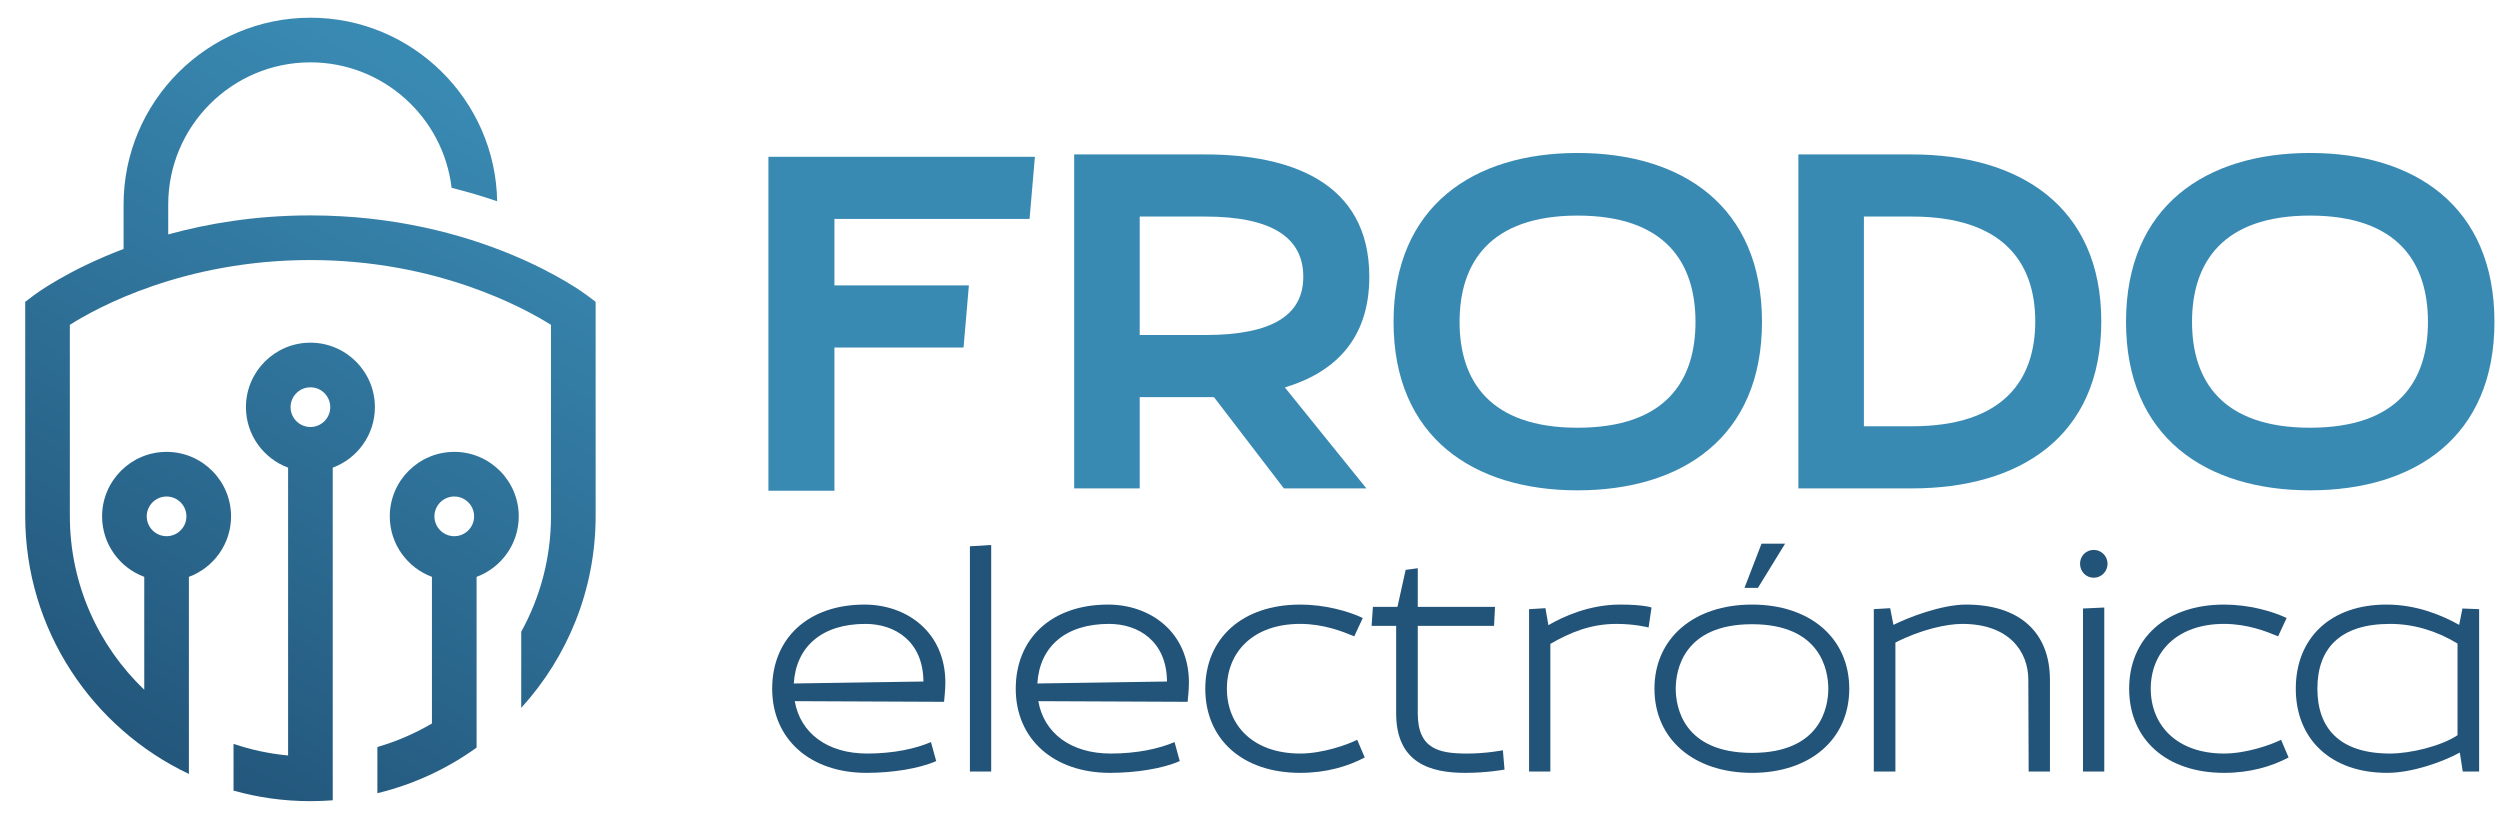 <?xml version="1.0" encoding="UTF-8" standalone="no"?>
<!-- Created with Inkscape (http://www.inkscape.org/) -->

<svg
   width="210mm"
   height="69mm"
   viewBox="0 0 210 69"
   version="1.1"
   id="svg1363"
   xmlns="http://www.w3.org/2000/svg"
   xmlns:svg="http://www.w3.org/2000/svg">
  <defs
     id="defs1360">
    <clipPath
       clipPathUnits="userSpaceOnUse"
       id="clipPath196">
      <path
         d="M 0,2536 H 4840 V 0 H 0 Z"
         id="path194" />
    </clipPath>
    <linearGradient
       x1="0"
       y1="0"
       x2="1"
       y2="0"
       gradientUnits="userSpaceOnUse"
       gradientTransform="matrix(216.89,389.547,389.547,-216.89,323.007,327.367)"
       spreadMethod="pad"
       id="linearGradient276">
      <stop
         style="stop-opacity:1;stop-color:#225378"
         offset="0"
         id="stop270" />
      <stop
         style="stop-opacity:1;stop-color:#398ab3"
         offset="0.999"
         id="stop272" />
      <stop
         style="stop-opacity:1;stop-color:#398ab3"
         offset="1"
         id="stop274" />
    </linearGradient>
    <linearGradient
       x1="0"
       y1="0"
       x2="1"
       y2="0"
       gradientUnits="userSpaceOnUse"
       gradientTransform="matrix(216.89,389.547,389.547,-216.89,295.706,342.567)"
       spreadMethod="pad"
       id="linearGradient298">
      <stop
         style="stop-opacity:1;stop-color:#225378"
         offset="0"
         id="stop292" />
      <stop
         style="stop-opacity:1;stop-color:#398ab3"
         offset="0.999"
         id="stop294" />
      <stop
         style="stop-opacity:1;stop-color:#398ab3"
         offset="1"
         id="stop296" />
    </linearGradient>
    <linearGradient
       x1="0"
       y1="0"
       x2="1"
       y2="0"
       gradientUnits="userSpaceOnUse"
       gradientTransform="matrix(216.89,389.547,389.547,-216.89,393.095,288.344)"
       spreadMethod="pad"
       id="linearGradient320">
      <stop
         style="stop-opacity:1;stop-color:#225378"
         offset="0"
         id="stop314" />
      <stop
         style="stop-opacity:1;stop-color:#398ab3"
         offset="0.999"
         id="stop316" />
      <stop
         style="stop-opacity:1;stop-color:#398ab3"
         offset="1"
         id="stop318" />
    </linearGradient>
  </defs>
  <g
     id="layer1">
    <g
       id="g186"
       transform="matrix(0.146,0,0,-0.146,86.484,18.389)">
      <path
         d="m 0,0 h -112.272 v -38.261 h 77.36 l -3.072,-35.748 h -74.288 v -82.388 h -37.984 V 35.748 H 3.072 Z"
         style="fill:#398ab3;fill-opacity:1;fill-rule:nonzero;stroke:none"
         id="path188" />
    </g>
    <g
       id="g190"
       transform="matrix(0.146,0,0,-0.146,-33.195,116.378)">
      <g
         id="g192"
         clip-path="url(#clipPath196)">
        <g
           id="g198"
           transform="translate(920.785,604.368)">
          <path
             d="M 0,0 C 39.1,0 56.414,11.73 56.414,33.514 56.414,55.576 39.1,68.144 0,68.144 H -37.703 V 0 Z M 92.723,-88.254 H 45.245 L 5.027,-35.748 h -42.73 V -88.254 H -75.407 V 103.892 H 0 c 48.036,0 94.398,-15.36 94.398,-70.378 0,-36.586 -20.668,-55.299 -48.595,-63.676 z"
             style="fill:#398ab3;fill-opacity:1;fill-rule:nonzero;stroke:none"
             id="path200" />
        </g>
        <g
           id="g202"
           transform="translate(1067.119,611.908)">
          <path
             d="m 0,0 c 0,-33.793 17.316,-60.883 67.866,-60.883 50.828,0 67.866,27.09 67.866,60.883 0,33.794 -17.038,61.163 -67.866,61.163 C 17.316,61.163 0,33.794 0,0 m -37.982,0 c 0,66.749 46.081,97.191 105.848,97.191 60.046,0 106.127,-30.442 106.127,-97.191 0,-66.469 -46.081,-96.91 -106.127,-96.91 -59.767,0 -105.848,30.441 -105.848,96.91"
             style="fill:#398ab3;fill-opacity:1;fill-rule:nonzero;stroke:none"
             id="path204" />
        </g>
        <g
           id="g206"
           transform="translate(1299.746,551.862)">
          <path
             d="m 0,0 h 27.649 c 52.505,0 70.938,26.532 70.938,60.325 0,33.794 -18.433,60.324 -70.938,60.324 H 0 Z m -37.703,-35.748 v 192.145 h 65.352 c 61.443,0 108.921,-29.602 108.921,-96.072 0,-66.748 -47.478,-96.073 -108.921,-96.073 z"
             style="fill:#398ab3;fill-opacity:1;fill-rule:nonzero;stroke:none"
             id="path208" />
        </g>
        <g
           id="g210"
           transform="translate(1488.531,611.908)">
          <path
             d="m 0,0 c 0,-33.793 17.316,-60.883 67.866,-60.883 50.828,0 67.866,27.09 67.866,60.883 0,33.794 -17.038,61.163 -67.866,61.163 C 17.316,61.163 0,33.794 0,0 m -37.982,0 c 0,66.749 46.081,97.191 105.848,97.191 60.046,0 106.127,-30.442 106.127,-97.191 0,-66.469 -46.081,-96.91 -106.127,-96.91 -59.767,0 -105.848,30.441 -105.848,96.91"
             style="fill:#398ab3;fill-opacity:1;fill-rule:nonzero;stroke:none"
             id="path212" />
        </g>
        <g
           id="g214"
           transform="translate(684.06,403.875)">
          <path
             d="M 0,0 74.592,1.131 C 74.404,24.487 58.016,34.282 41.252,34.282 16.01,34.282 1.319,21.097 0,0 m 86.46,-10.548 -85.896,0.376 c 3.203,-18.459 18.837,-30.138 41.629,-30.138 15.446,0 27.878,2.826 36.732,6.592 l 3.014,-10.924 c -9.796,-4.333 -25.242,-6.781 -40.122,-6.781 -32.399,0 -54.249,19.401 -54.249,48.41 0,29.007 20.72,48.409 53.119,48.409 24.111,0 46.526,-15.634 46.526,-45.019 0,-3.956 -0.753,-10.925 -0.753,-10.925"
             style="fill:#225378;fill-opacity:1;fill-rule:nonzero;stroke:none"
             id="path216" />
        </g>
        <g
           id="g218"
           transform="translate(785.393,482.8)">
          <path
             d="M 0,0 12.244,0.754 V -129.595 H 0 Z"
             style="fill:#225378;fill-opacity:1;fill-rule:nonzero;stroke:none"
             id="path220" />
        </g>
        <g
           id="g222"
           transform="translate(824.194,403.875)">
          <path
             d="M 0,0 74.592,1.131 C 74.404,24.487 58.016,34.282 41.252,34.282 16.01,34.282 1.319,21.097 0,0 m 86.46,-10.548 -85.896,0.376 c 3.203,-18.459 18.837,-30.138 41.629,-30.138 15.446,0 27.878,2.826 36.732,6.592 l 3.014,-10.924 c -9.796,-4.333 -25.242,-6.781 -40.122,-6.781 -32.399,0 -54.249,19.401 -54.249,48.41 0,29.007 20.72,48.409 53.119,48.409 24.111,0 46.526,-15.634 46.526,-45.019 0,-3.956 -0.753,-10.925 -0.753,-10.925"
             style="fill:#225378;fill-opacity:1;fill-rule:nonzero;stroke:none"
             id="path224" />
        </g>
        <g
           id="g226"
           transform="translate(1008.219,371.476)">
          <path
             d="m 0,0 4.333,-10.172 c -9.607,-5.085 -22.039,-8.853 -37.108,-8.853 -33.341,0 -54.626,19.402 -54.626,48.41 0,29.008 21.285,48.41 54.626,48.41 14.127,0 27.69,-3.767 35.978,-7.723 L -1.694,59.524 c -6.782,2.825 -17.707,7.157 -31.081,7.157 -27.313,0 -42.194,-16.387 -42.194,-37.296 0,-20.909 14.881,-37.296 42.194,-37.296 12.621,0 26.748,4.898 32.775,7.911"
             style="fill:#225378;fill-opacity:1;fill-rule:nonzero;stroke:none"
             id="path228" />
        </g>
        <g
           id="g230"
           transform="translate(1031.383,447.952)">
          <path
             d="m 0,0 4.71,21.286 6.969,0.941 V 0 H 56.133 L 55.567,-10.925 H 11.679 v -50.293 c 0,-20.909 12.619,-23.17 28.631,-23.17 10.926,0 20.344,1.884 20.344,1.884 l 0.942,-11.113 c 0,0 -9.984,-1.884 -22.605,-1.884 -19.777,0 -39.744,5.462 -39.744,34.283 v 50.293 H -14.881 L -14.127,0 Z"
             style="fill:#225378;fill-opacity:1;fill-rule:nonzero;stroke:none"
             id="path232" />
        </g>
        <g
           id="g234"
           transform="translate(1107.101,446.633)">
          <path
             d="m 0,0 9.419,0.566 1.696,-9.795 c 8.288,4.897 23.545,11.867 41.251,11.867 13.75,0 18.083,-1.696 18.083,-1.696 l -1.695,-11.49 c 0,0 -7.722,2.072 -18.46,2.072 -15.069,0 -26.936,-5.086 -38.049,-11.49 V -93.429 H 0 Z"
             style="fill:#225378;fill-opacity:1;fill-rule:nonzero;stroke:none"
             id="path236" />
        </g>
        <g
           id="g238"
           transform="translate(1240.837,484.307)">
          <path
             d="M 0,0 H 13.563 L -2.072,-25.429 h -7.722 z m -49.351,-83.446 c 0,-10.549 4.333,-36.92 43.89,-36.92 39.555,0 43.888,26.371 43.888,36.92 0,10.549 -4.333,37.108 -43.888,37.108 -39.557,0 -43.89,-26.559 -43.89,-37.108 m -12.243,0 c 0,29.008 22.603,48.41 56.133,48.41 33.528,0 55.944,-19.402 55.944,-48.41 0,-29.008 -22.416,-48.409 -55.944,-48.409 -33.53,0 -56.133,19.401 -56.133,48.409"
             style="fill:#225378;fill-opacity:1;fill-rule:nonzero;stroke:none"
             id="path240" />
        </g>
        <g
           id="g242"
           transform="translate(1305.438,446.633)">
          <path
             d="m 0,0 9.419,0.566 1.883,-9.607 c 8.665,4.332 27.691,11.679 41.818,11.679 30.138,0 48.222,-15.447 48.222,-43.325 V -93.429 H 89.097 l -0.189,52.742 c 0,16.388 -11.113,32.211 -38.049,32.211 -8.854,0 -23.734,-3.202 -38.427,-10.737 V -93.429 H 0 Z"
             style="fill:#225378;fill-opacity:1;fill-rule:nonzero;stroke:none"
             id="path244" />
        </g>
        <g
           id="g246"
           transform="translate(1425.796,447.011)">
          <path
             d="M 0,0 12.244,0.565 V -93.806 H 0 Z m 6.216,17.706 c -4.521,0 -7.911,3.579 -7.911,8.1 0,4.332 3.39,7.911 7.911,7.911 4.333,0 7.911,-3.579 7.911,-7.911 0,-4.521 -3.578,-8.1 -7.911,-8.1"
             style="fill:#225378;fill-opacity:1;fill-rule:nonzero;stroke:none"
             id="path248" />
        </g>
        <g
           id="g250"
           transform="translate(1539.753,371.476)">
          <path
             d="m 0,0 4.333,-10.172 c -9.607,-5.085 -22.039,-8.853 -37.108,-8.853 -33.341,0 -54.626,19.402 -54.626,48.41 0,29.008 21.285,48.41 54.626,48.41 14.127,0 27.69,-3.767 35.978,-7.723 L -1.694,59.524 c -6.782,2.825 -17.707,7.157 -31.081,7.157 -27.313,0 -42.194,-16.387 -42.194,-37.296 0,-20.909 14.881,-37.296 42.194,-37.296 12.621,0 26.748,4.898 32.775,7.911"
             style="fill:#225378;fill-opacity:1;fill-rule:nonzero;stroke:none"
             id="path252" />
        </g>
        <g
           id="g254"
           transform="translate(1641.278,374.113)">
          <path
             d="m 0,0 v 52.743 c -11.491,6.969 -24.676,11.301 -38.804,11.301 -29.197,0 -41.816,-14.504 -41.816,-37.296 0,-22.604 12.619,-37.296 41.816,-37.296 11.492,0 29.197,4.144 38.804,10.548 m 0.942,63.479 1.883,9.419 9.607,-0.377 V -20.908 H 3.014 L 1.319,-9.983 c -9.984,-5.462 -27.502,-11.678 -41.818,-11.678 -32.399,0 -52.553,19.401 -52.553,48.409 0,29.008 19.777,48.41 52.176,48.41 17.707,0 32.399,-6.404 41.818,-11.679"
             style="fill:#225378;fill-opacity:1;fill-rule:nonzero;stroke:none"
             id="path256" />
        </g>
      </g>
    </g>
    <g
       id="g258"
       transform="matrix(0.146,0,0,-0.146,-33.195,116.378)">
      <g
         id="g260">
        <g
           id="g266">
          <g
             id="g268">
            <path
               d="m 368.862,562.857 c 0,-15.944 10.111,-29.569 24.257,-34.804 v 0 -165.599 c -10.876,1.007 -21.386,3.286 -31.391,6.669 v 0 -26.89 c 14.077,-3.947 28.913,-6.064 44.234,-6.064 v 0 c 4.322,0 8.603,0.172 12.843,0.501 v 0 191.383 c 14.146,5.235 24.257,18.86 24.257,34.804 v 0 c 0,20.458 -16.642,37.1 -37.1,37.1 v 0 c -20.458,0 -37.1,-16.642 -37.1,-37.1 m 25.684,0 c 0,6.295 5.121,11.416 11.416,11.416 v 0 c 6.293,0 11.414,-5.121 11.414,-11.416 v 0 c 0,-6.294 -5.121,-11.415 -11.414,-11.415 v 0 c -6.295,0 -11.416,5.121 -11.416,11.415"
               style="fill:url(#linearGradient276);stroke:none"
               id="path278" />
          </g>
        </g>
      </g>
    </g>
    <g
       id="g280"
       transform="matrix(0.146,0,0,-0.146,-33.195,116.378)">
      <g
         id="g282">
        <g
           id="g288">
          <g
             id="g290">
            <path
               d="m 298.468,679.428 v -25.552 c -31.919,-12.08 -50.134,-25.546 -51.485,-26.564 v 0 l -5.117,-3.853 V 500.266 c 0,-65.489 38.567,-122.131 94.176,-148.433 v 0 113.39 c 14.147,5.236 24.258,18.861 24.258,34.805 v 0 c 0,20.456 -16.643,37.1 -37.099,37.1 v 0 c -20.458,0 -37.1,-16.644 -37.1,-37.1 v 0 c 0,-15.944 10.111,-29.569 24.257,-34.805 v 0 -64.953 c -26.363,25.217 -42.808,60.721 -42.808,99.996 v 0 109.965 c 15.507,9.818 65.399,37.263 138.412,37.263 v 0 c 72.634,0 122.838,-27.497 138.41,-37.29 v 0 -109.938 c 0,-24.213 -6.257,-46.99 -17.229,-66.809 v 0 h 0.106 v -43.605 c 26.58,29.171 42.809,67.932 42.809,110.414 v 0 123.193 l -5.118,3.853 c -2.487,1.872 -62.015,45.867 -158.978,45.867 v 0 c -31.428,0 -58.916,-4.624 -81.81,-10.934 v 0 17.183 c 0,45.111 36.7,81.808 81.81,81.808 v 0 c 41.854,0 76.447,-31.599 81.226,-72.193 v 0 c 9.393,-2.339 18.14,-4.969 26.22,-7.737 v 0 c -1.01,58.405 -48.803,105.615 -107.446,105.615 v 0 c -59.274,0 -107.494,-48.222 -107.494,-107.493 m 13.317,-179.4 c 0,6.294 5.121,11.416 11.416,11.416 v 0 c 6.293,0 11.414,-5.122 11.414,-11.416 v 0 c 0,-6.293 -5.121,-11.414 -11.414,-11.414 v 0 c -6.295,0 -11.416,5.121 -11.416,11.414"
               style="fill:url(#linearGradient298);stroke:none"
               id="path300" />
          </g>
        </g>
      </g>
    </g>
    <g
       id="g302"
       transform="matrix(0.146,0,0,-0.146,-33.195,116.378)">
      <g
         id="g304">
        <g
           id="g310">
          <g
             id="g312">
            <path
               d="m 451.623,500.028 c 0,-15.944 10.112,-29.569 24.257,-34.805 v 0 -84.365 c -9.766,-5.742 -20.294,-10.31 -31.392,-13.53 v 0 -26.577 c 20.852,5.036 40.165,14.06 57.077,26.226 v 0 98.246 c 14.148,5.236 24.258,18.861 24.258,34.805 v 0 c 0,20.456 -16.642,37.1 -37.1,37.1 v 0 c -20.458,0 -37.1,-16.644 -37.1,-37.1 m 25.683,0 c 0,6.294 5.122,11.416 11.417,11.416 v 0 c 6.294,0 11.415,-5.122 11.415,-11.416 v 0 c 0,-6.293 -5.121,-11.414 -11.415,-11.414 v 0 c -6.295,0 -11.417,5.121 -11.417,11.414"
               style="fill:url(#linearGradient320);stroke:none"
               id="path322" />
          </g>
        </g>
      </g>
    </g>
  </g>
</svg>
